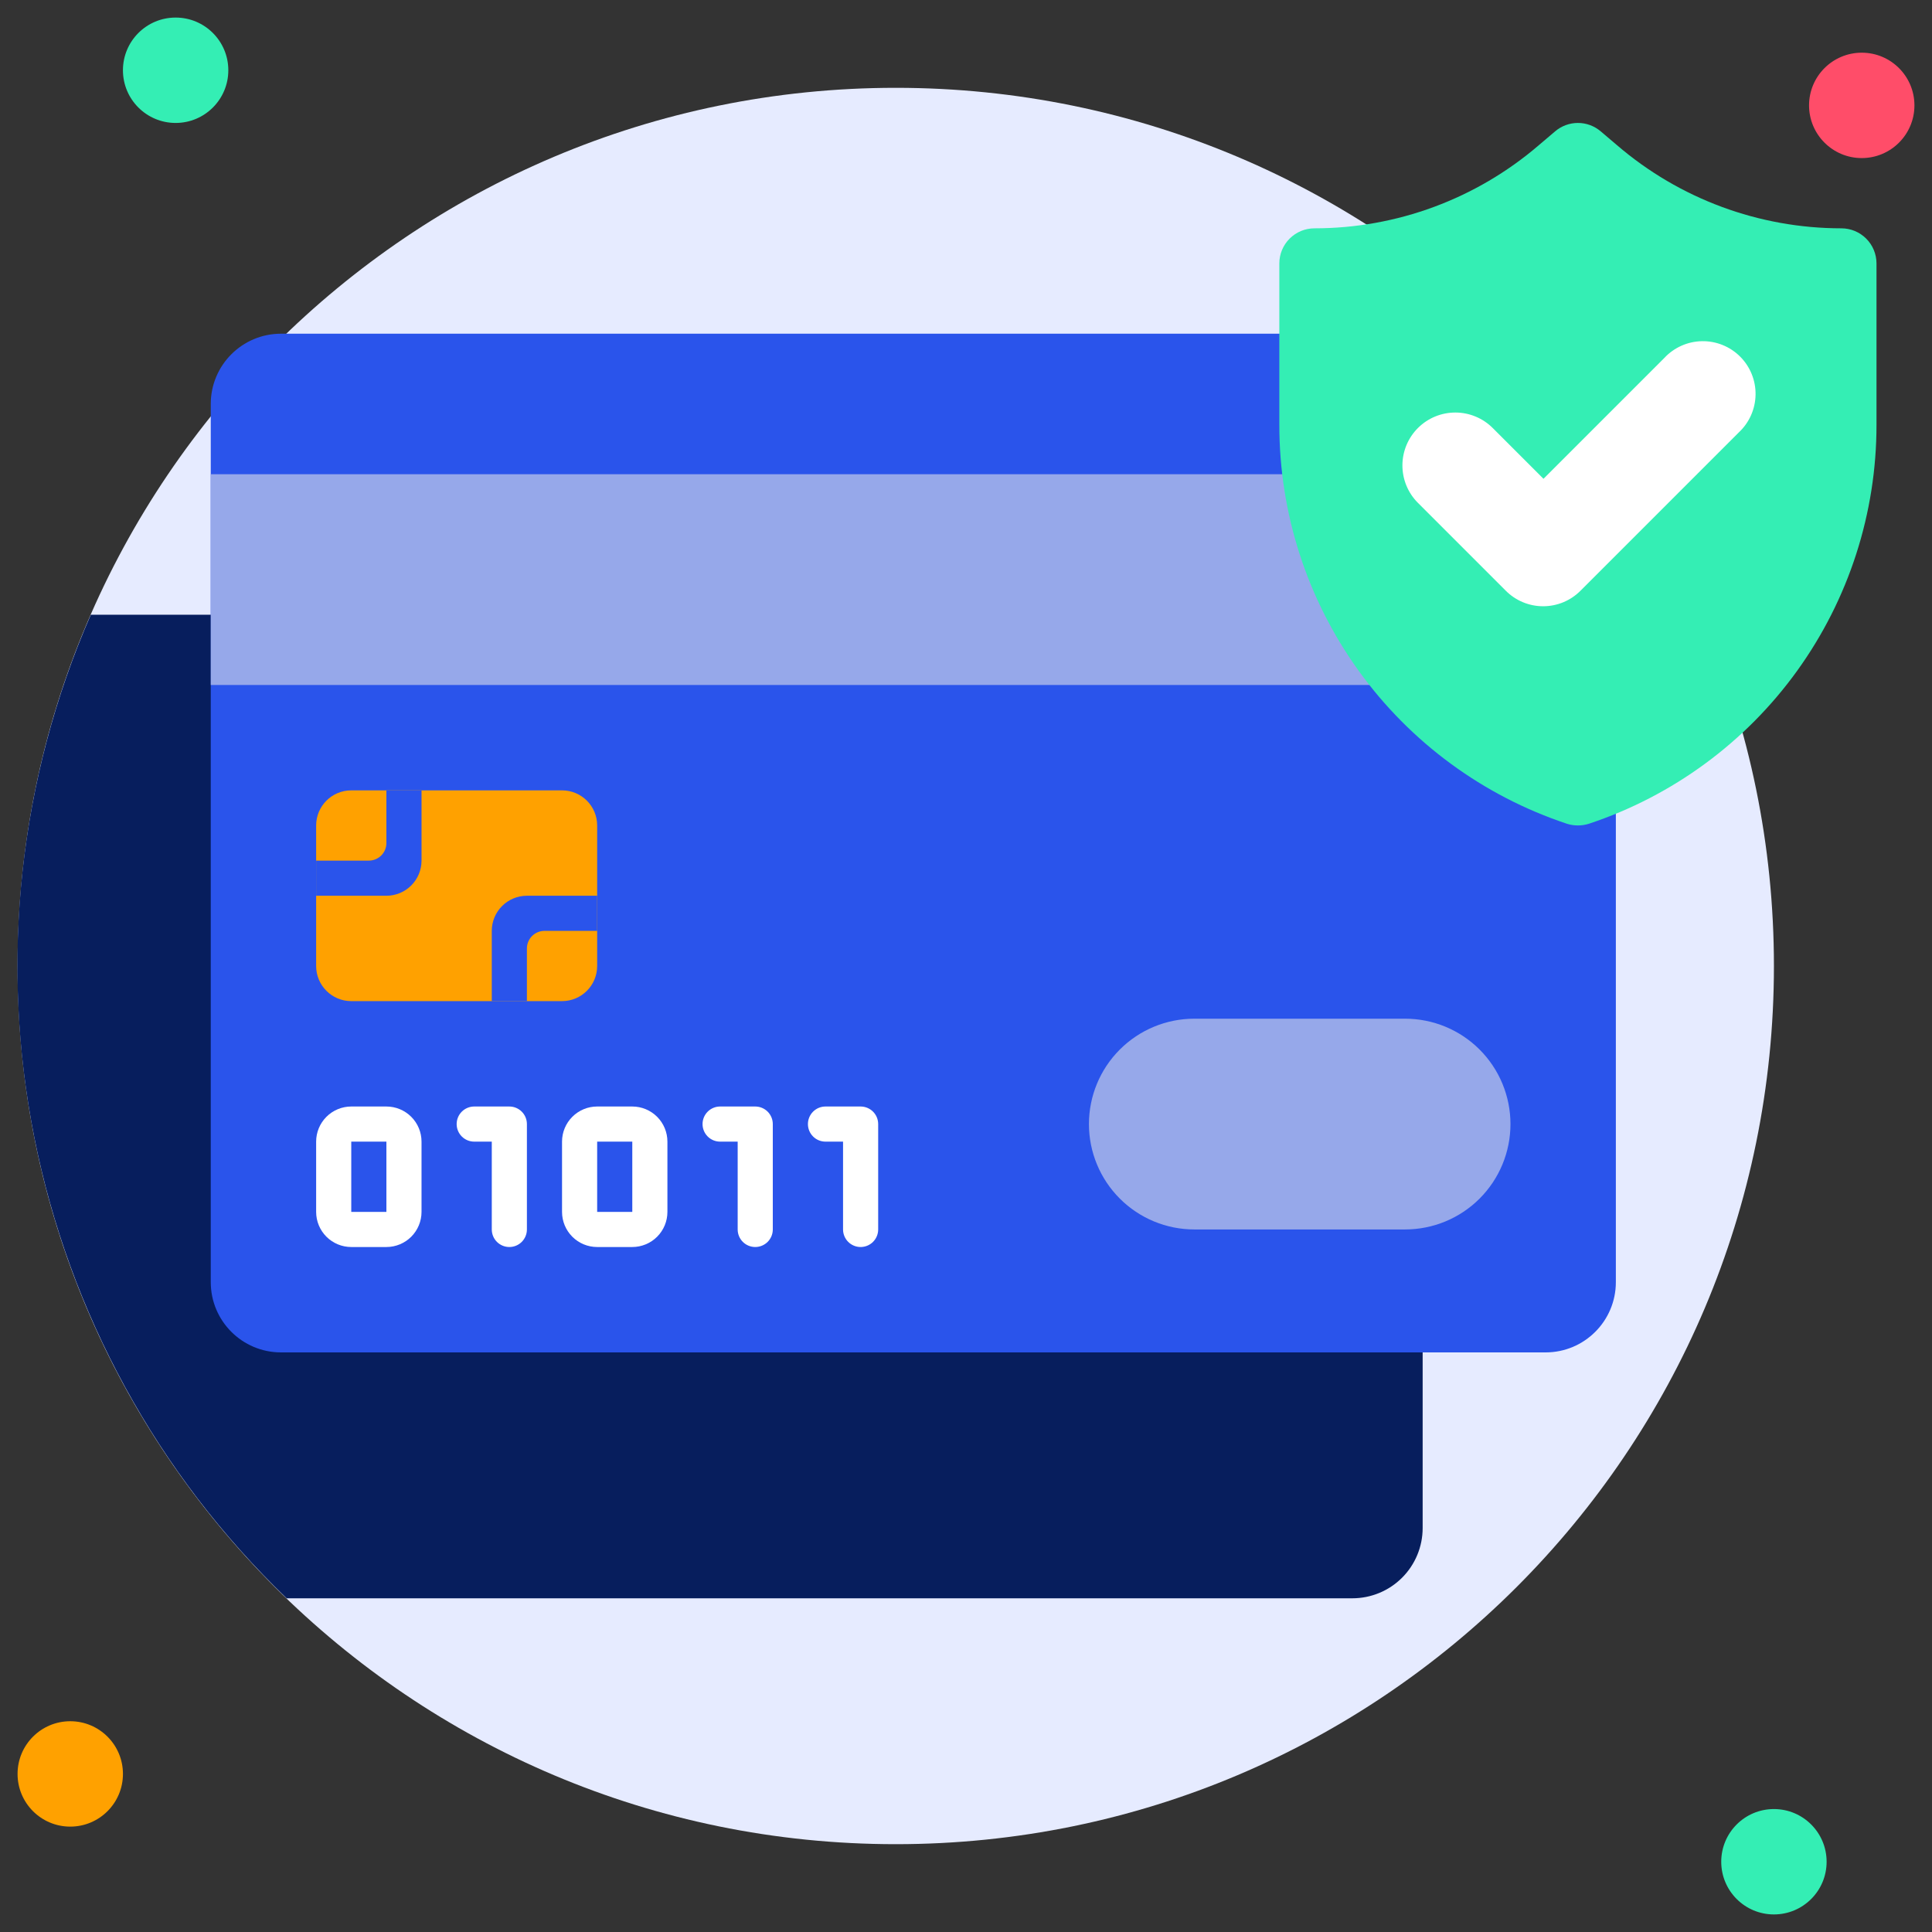 <svg width="512" height="512" viewBox="0 0 512 512" fill="none" xmlns="http://www.w3.org/2000/svg">
<rect x="0" y="0" width="512" height="512" fill="#333333" stroke="none"/>
<path d="M237.382 488.727C365.913 488.727 470.109 384.532 470.109 256C470.109 127.468 365.913 23.273 237.382 23.273C108.85 23.273 4.654 127.468 4.654 256C4.654 384.532 108.85 488.727 237.382 488.727Z" fill="#E6EBFF"/>
<path d="M377.018 162.909V404.945C377.018 409.883 375.056 414.619 371.565 418.11C368.073 421.602 363.337 423.564 358.4 423.564H75.962C41.706 390.63 18.366 347.989 9.086 301.385C-0.193 254.781 5.034 206.452 24.064 162.909H377.018Z" fill="#071E5D"/>
<path d="M46.545 32.582C54.257 32.582 60.508 26.33 60.508 18.618C60.508 10.906 54.257 4.655 46.545 4.655C38.833 4.655 32.581 10.906 32.581 18.618C32.581 26.33 38.833 32.582 46.545 32.582Z" fill="#34EEB4"/>
<path d="M493.382 41.891C501.094 41.891 507.345 35.639 507.345 27.927C507.345 20.215 501.094 13.964 493.382 13.964C485.67 13.964 479.418 20.215 479.418 27.927C479.418 35.639 485.67 41.891 493.382 41.891Z" fill="#FF4D69"/>
<path d="M470.108 507.345C477.82 507.345 484.072 501.094 484.072 493.382C484.072 485.67 477.82 479.418 470.108 479.418C462.396 479.418 456.145 485.67 456.145 493.382C456.145 501.094 462.396 507.345 470.108 507.345Z" fill="#34EEB4"/>
<path d="M18.618 484.073C26.33 484.073 32.582 477.821 32.582 470.109C32.582 462.397 26.33 456.145 18.618 456.145C10.906 456.145 4.654 462.397 4.654 470.109C4.654 477.821 10.906 484.073 18.618 484.073Z" fill="#FFA100"/>
<path d="M409.6 88.436H74.473C64.19 88.436 55.855 96.772 55.855 107.055V339.782C55.855 350.064 64.19 358.4 74.473 358.4H409.6C419.882 358.4 428.218 350.064 428.218 339.782V107.055C428.218 96.772 419.882 88.436 409.6 88.436Z" fill="#2A54EB"/>
<path d="M55.855 125.673H428.218V181.527H55.855V125.673Z" fill="#96A8EA"/>
<path d="M497.291 69.818V112.593C497.303 135.983 489.949 158.783 476.272 177.757C462.595 196.731 443.29 210.916 421.096 218.298C419.188 218.905 417.139 218.905 415.231 218.298C393.037 210.916 373.732 196.731 360.055 177.757C346.378 158.783 339.024 135.983 339.036 112.593V69.818C339.036 67.349 340.017 64.981 341.763 63.236C343.509 61.49 345.876 60.509 348.345 60.509C370.152 60.506 391.237 52.696 407.784 38.493L412.113 34.816C413.799 33.374 415.945 32.581 418.163 32.581C420.382 32.581 422.528 33.374 424.214 34.816L428.543 38.493C445.09 52.696 466.175 60.506 487.982 60.509C490.451 60.509 492.818 61.49 494.564 63.236C496.31 64.981 497.291 67.349 497.291 69.818Z" fill="#34EEB4"/>
<path d="M398.987 156.486L375.715 133.213C373.097 130.571 371.637 126.998 371.654 123.28C371.672 119.561 373.166 116.002 375.808 113.385C378.449 110.768 382.023 109.307 385.741 109.325C389.46 109.342 393.019 110.836 395.636 113.478L409.041 126.883L441.064 94.86C442.343 93.488 443.884 92.387 445.597 91.624C447.31 90.861 449.159 90.451 451.034 90.418C452.909 90.384 454.771 90.729 456.51 91.432C458.249 92.134 459.828 93.179 461.154 94.505C462.48 95.831 463.525 97.411 464.228 99.149C464.93 100.888 465.275 102.75 465.242 104.625C465.209 106.5 464.798 108.349 464.035 110.062C463.272 111.775 462.171 113.317 460.8 114.595L418.909 156.486C417.609 157.809 416.059 158.859 414.349 159.577C412.638 160.294 410.802 160.663 408.948 160.663C407.093 160.663 405.258 160.294 403.547 159.577C401.837 158.859 400.287 157.809 398.987 156.486Z" fill="white"/>
<path d="M148.945 209.455H93.09C87.949 209.455 83.781 213.622 83.781 218.764V256C83.781 261.141 87.949 265.309 93.09 265.309H148.945C154.086 265.309 158.254 261.141 158.254 256V218.764C158.254 213.622 154.086 209.455 148.945 209.455Z" fill="#FFA100"/>
<path d="M102.399 330.473H93.09C90.621 330.473 88.254 329.492 86.508 327.746C84.762 326 83.781 323.633 83.781 321.164V302.545C83.781 300.077 84.762 297.709 86.508 295.963C88.254 294.217 90.621 293.236 93.09 293.236H102.399C104.868 293.236 107.236 294.217 108.982 295.963C110.728 297.709 111.709 300.077 111.709 302.545V321.164C111.709 323.633 110.728 326 108.982 327.746C107.236 329.492 104.868 330.473 102.399 330.473ZM93.09 302.545V321.164H102.399V302.545H93.09Z" fill="white"/>
<path d="M167.563 330.473H158.254C155.785 330.473 153.418 329.492 151.672 327.746C149.926 326 148.945 323.633 148.945 321.164V302.545C148.945 300.077 149.926 297.709 151.672 295.963C153.418 294.217 155.785 293.236 158.254 293.236H167.563C170.032 293.236 172.4 294.217 174.146 295.963C175.892 297.709 176.873 300.077 176.873 302.545V321.164C176.873 323.633 175.892 326 174.146 327.746C172.4 329.492 170.032 330.473 167.563 330.473ZM158.254 302.545V321.164H167.563V302.545H158.254Z" fill="white"/>
<path d="M134.981 330.473C133.747 330.473 132.563 329.982 131.69 329.109C130.817 328.237 130.327 327.053 130.327 325.818V302.545H125.672C124.438 302.545 123.254 302.055 122.381 301.182C121.508 300.309 121.018 299.125 121.018 297.891C121.018 296.656 121.508 295.473 122.381 294.6C123.254 293.727 124.438 293.236 125.672 293.236H134.981C136.216 293.236 137.4 293.727 138.272 294.6C139.145 295.473 139.636 296.656 139.636 297.891V325.818C139.636 327.053 139.145 328.237 138.272 329.109C137.4 329.982 136.216 330.473 134.981 330.473Z" fill="white"/>
<path d="M200.145 330.473C198.911 330.473 197.727 329.982 196.854 329.109C195.981 328.237 195.491 327.053 195.491 325.818V302.545H190.836C189.602 302.545 188.418 302.055 187.545 301.182C186.672 300.309 186.182 299.125 186.182 297.891C186.182 296.656 186.672 295.473 187.545 294.6C188.418 293.727 189.602 293.236 190.836 293.236H200.145C201.38 293.236 202.564 293.727 203.437 294.6C204.309 295.473 204.8 296.656 204.8 297.891V325.818C204.8 327.053 204.309 328.237 203.437 329.109C202.564 329.982 201.38 330.473 200.145 330.473Z" fill="white"/>
<path d="M228.072 330.473C226.838 330.473 225.654 329.982 224.781 329.109C223.908 328.237 223.417 327.053 223.417 325.818V302.545H218.763C217.528 302.545 216.345 302.055 215.472 301.182C214.599 300.309 214.108 299.125 214.108 297.891C214.108 296.656 214.599 295.473 215.472 294.6C216.345 293.727 217.528 293.236 218.763 293.236H228.072C229.306 293.236 230.49 293.727 231.363 294.6C232.236 295.473 232.727 296.656 232.727 297.891V325.818C232.727 327.053 232.236 328.237 231.363 329.109C230.49 329.982 229.306 330.473 228.072 330.473Z" fill="white"/>
<path d="M102.399 209.455V223.418C102.399 224.653 101.909 225.837 101.036 226.709C100.163 227.582 98.979 228.073 97.745 228.073H83.781V237.382H102.399C104.868 237.382 107.236 236.401 108.982 234.655C110.728 232.909 111.709 230.542 111.709 228.073V209.455H102.399Z" fill="#2A54EB"/>
<path d="M158.254 246.691H144.291C143.056 246.691 141.872 247.181 141 248.054C140.127 248.927 139.636 250.111 139.636 251.345V265.309H130.327V246.691C130.327 244.222 131.308 241.854 133.054 240.108C134.8 238.363 137.167 237.382 139.636 237.382H158.254V246.691Z" fill="#2A54EB"/>
<path d="M372.363 325.818H316.508C309.102 325.818 301.998 322.876 296.761 317.638C291.523 312.401 288.581 305.298 288.581 297.891C288.581 290.484 291.523 283.381 296.761 278.143C301.998 272.906 309.102 269.964 316.508 269.964H372.363C379.77 269.964 386.873 272.906 392.11 278.143C397.348 283.381 400.29 290.484 400.29 297.891C400.29 305.298 397.348 312.401 392.11 317.638C386.873 322.876 379.77 325.818 372.363 325.818Z" fill="#96A8EA"/>
</svg>
